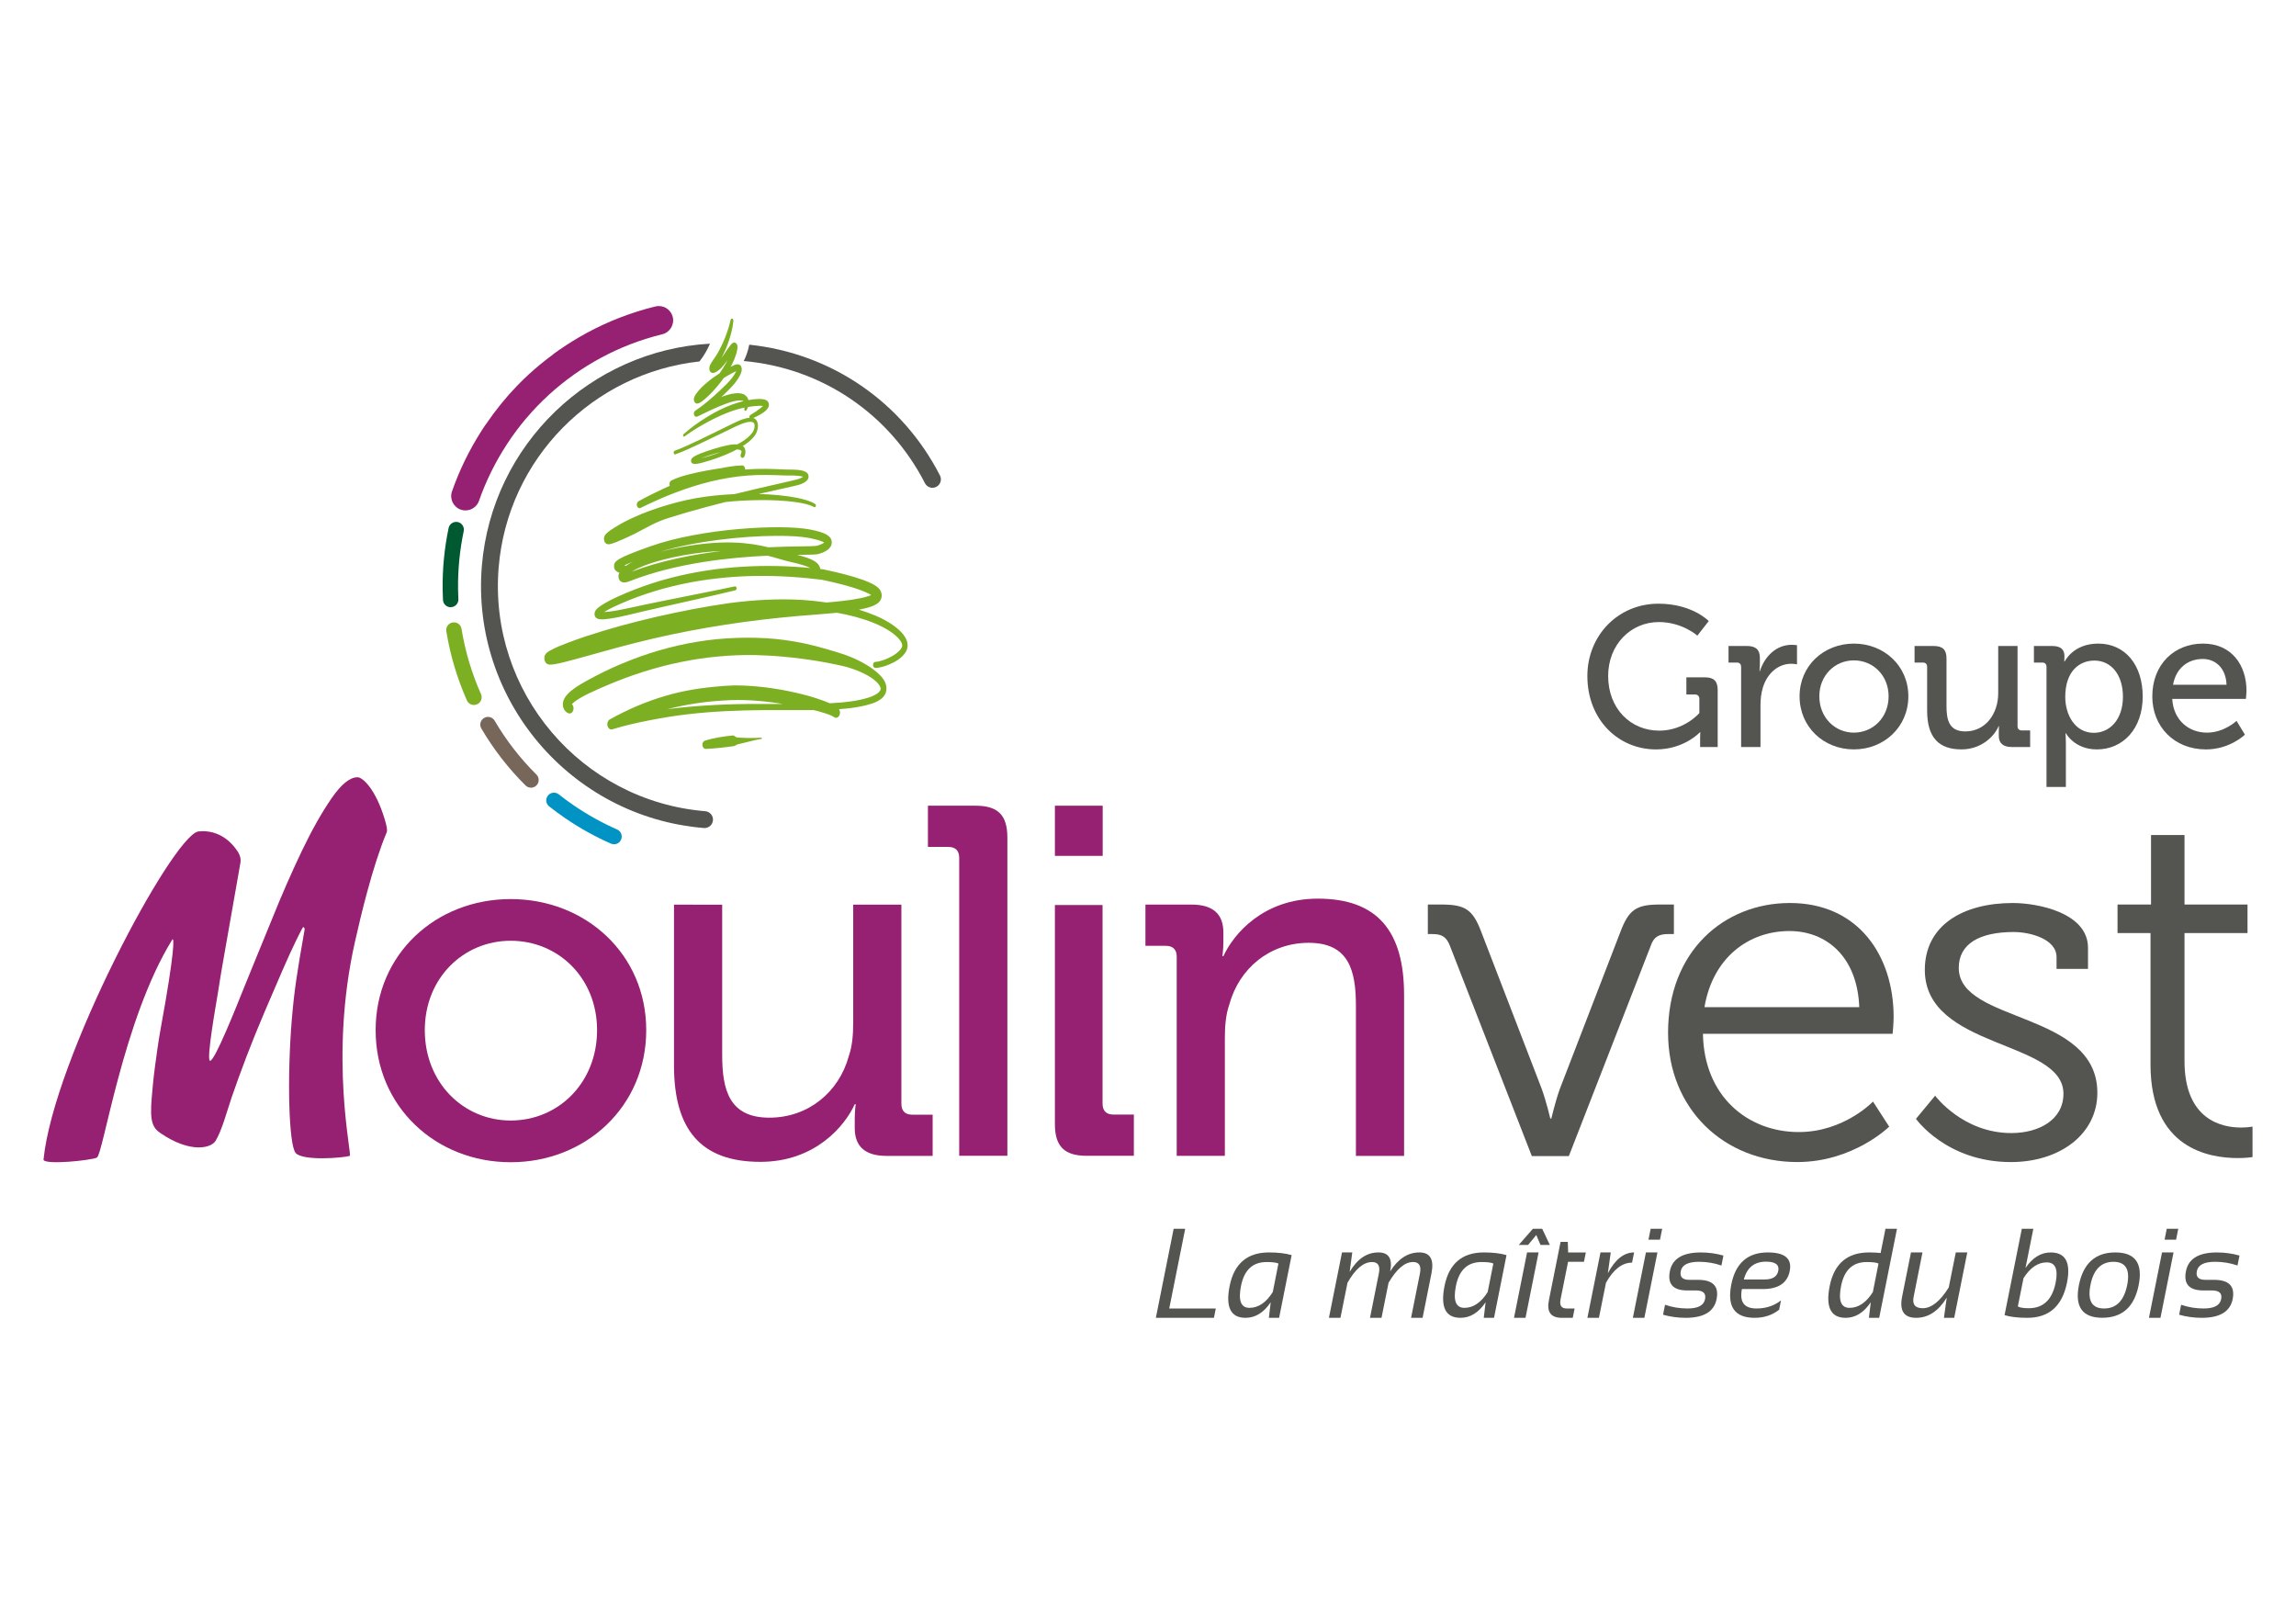 <?xml version="1.0" encoding="utf-8"?>
<!-- Generator: Adobe Illustrator 27.1.1, SVG Export Plug-In . SVG Version: 6.00 Build 0)  -->
<svg version="1.1" id="Calque_1" xmlns="http://www.w3.org/2000/svg" xmlns:xlink="http://www.w3.org/1999/xlink" x="0px" y="0px"
	 viewBox="0 0 1190.55 841.89" style="enable-background:new 0 0 1190.55 841.89;" xml:space="preserve">
<style type="text/css">
	.st0{fill:#545550;}
	.st1{fill:#962071;}
	.st2{fill:#005931;}
	.st3{fill:#7DAF23;}
	.st4{fill:#77675A;}
	.st5{fill:#0093C3;}
</style>
<g>
	<path class="st0" d="M751.78,490.23c-1.82-4.69-4.4-5.97-9.06-5.97h-2.34v-15.31h6.99c12.45,0,16.34,2.6,20.74,14.26l31.36,81.39
		c2.33,6.48,4.42,15.31,4.42,15.31h0.52c0,0,2.07-8.83,4.39-15.31l31.4-81.39c4.39-11.66,8.27-14.26,20.47-14.26h7.3v15.31h-2.89
		c-4.67,0-7.52,1.28-9.07,5.97l-42.51,109.13H794.3L751.78,490.23z"/>
	<path class="st0" d="M928.16,468.16c35.41,0,53.75,27.28,53.75,59.12c0,3.08-0.52,8.68-0.52,8.68h-98.36
		c0.52,32.36,23.19,50.95,49.7,50.95c23.45,0,38.48-15.8,38.48-15.8l8.4,13c0,0-18.6,18.35-47.66,18.35
		c-37.95,0-67.01-27.51-67.01-67.03C864.95,493.38,893.74,468.16,928.16,468.16z M964.09,522.17c-1-26.48-17.33-39.48-36.2-39.48
		c-21.15,0-39.75,13.77-44.07,39.48H964.09z"/>
	<path class="st0" d="M1003.43,568.06c0,0,14.28,19.37,39.52,19.37c14.26,0,27.01-6.87,27.01-20.39c0-28.02-71.88-22.94-71.88-64.21
		c0-23.19,19.89-34.67,45.62-34.67c13.01,0,38.99,5.1,38.99,23.2v10.95h-16.31v-6.1c0-9.43-13.77-13.01-22.16-13.01
		c-17.84,0-28.54,6.13-28.54,18.61c0,28.8,71.86,22.17,71.86,64.74c0,21.4-19.38,35.92-44.86,35.92c-33.38,0-49.2-22.41-49.2-22.41
		L1003.43,568.06z"/>
	<path class="st0" d="M1115.12,483.73h-17.11v-14.78h17.37v-36.03h17.36v36.03h32.67v14.78h-32.67v66.37
		c0,30.58,19.46,34.47,29.3,34.47c3.62,0,5.96-0.5,5.96-0.5v15.81c0,0-3.12,0.52-7.52,0.52c-15.03,0-45.37-4.93-45.37-48.47V483.73z
		"/>
</g>
<g>
	<g>
		<path class="st1" d="M703.09,599.26v-77.75c0-18.29-3.6-32.71-24.46-32.71c-20.08,0-36.04,13.13-41.17,31.93
			c-1.82,5.14-2.33,11.06-2.33,17.49v61.03h-24.96V496.02c0-3.85-2.06-5.66-5.69-5.66h-10.53v-21.38h23.92
			c11.08,0,16.49,4.9,16.49,14.43v4.9c0,4.11-0.52,7.45-0.52,7.45h0.52c5.14-11.32,20.59-29.86,48.92-29.86
			c30.88,0,44.78,16.73,44.78,49.94v83.43H703.09z"/>
	</g>
	<g>
		<path class="st1" d="M374.47,469.02v77.73c0,18.28,3.6,32.7,24.46,32.7c20.09,0,36.05-13.13,41.2-31.91
			c1.79-5.16,2.29-11.08,2.29-17.51v-61h24.98v103.23c0,3.85,2.06,5.65,5.65,5.65h10.56v21.36h-23.94
			c-11.07,0-16.46-4.89-16.46-14.41v-4.89c0-4.11,0.5-7.48,0.5-7.48h-0.5c-5.16,11.33-20.6,29.87-48.93,29.87
			c-30.89,0-44.79-16.74-44.79-49.95v-83.38H374.47z"/>
	</g>
	<path class="st1" d="M264.81,466.12c38.87,0,70.28,28.57,70.28,67.95c0,39.64-31.41,68.48-70.28,68.48
		c-38.87,0-70.03-28.84-70.03-68.48C194.78,494.7,225.94,466.12,264.81,466.12z M264.81,580.93c24.71,0,44.79-19.57,44.79-46.86
		c0-27.02-20.09-46.34-44.79-46.34c-24.46,0-44.54,19.31-44.54,46.34C220.27,561.36,240.35,580.93,264.81,580.93z"/>
	<path class="st1" d="M505.87,417.72h-24.71v21.36h10.55c3.6,0,5.67,1.79,5.67,5.67v154.47h24.97V434.2
		C522.35,422.61,517.48,417.72,505.87,417.72z"/>
	<g>
		<path class="st1" d="M563.48,599.22h24.46v-21.38h-10.56c-3.6,0-5.67-1.8-5.67-5.66V469.21H547v113.53
			C547,594.31,551.89,599.22,563.48,599.22z"/>
	</g>
	<g>
		<path class="st1" d="M102.7,431.09c7.53-0.9,14.88,2.15,20.25,9.92c1.51,2.17,2.08,4.27,1.71,6.33l-9.26,52.69
			c-0.68,3.92-1.49,8.75-2.37,14.51c-0.93,5.74-6.26,35.44-4.09,35.44c2.44,0,13.36-27.37,17.72-38.27
			c4.34-10.89,9.3-22.6,14.4-35.23c5.08-12.65,10.24-24.4,15.46-35.31c5.22-10.88,10.34-19.96,15.38-27.27
			c5.04-7.29,9.54-10.96,13.5-10.94c2.74,0,9.43,6.34,14.02,21.59c1.02,3.37,1.58,5.77,1.1,6.93
			c-7.46,17.89-13.47,43.55-16.47,56.82c-13.59,60.34-1.28,110.52-2.71,110.96c-3.86,1.12-24.47,2.69-28.04-1.52
			c-3.56-4.19-4.51-38.95-1.96-69.52c1.29-15.14,2.78-24.48,6.57-46.05c0.16-0.82-0.1-1.34-0.71-1.54c-0.26,0.2-1.43,2.41-3.49,6.62
			c-2.07,4.22-4.49,9.51-7.26,15.87c-2.77,6.37-5.86,13.52-9.23,21.43c-3.37,7.91-6.5,15.63-9.36,23.11
			c-2.88,7.54-5.42,14.54-7.69,21.13c-2.26,6.58-5.15,17.56-8.45,22.78c-2.32,3.64-12.88,6.47-28.35-3.99
			c-4.33-2.92-5.75-6.17-4.69-18.49c0.28-3.31,0.88-10.37,1.71-16.32c0.83-5.97,1.62-12.25,2.81-18.81
			c7.65-41.79,7.15-48.45,6.09-46.75C63.65,528.64,53.45,599.1,50.18,600.18c-3.42,1.49-26.81,3.84-27.63,1.1
			C27.77,548.99,89,434.12,102.7,431.09z"/>
	</g>
	<rect x="547" y="417.72" class="st1" width="24.78" height="26"/>
</g>
<g>
	<path class="st0" d="M614.56,637.06l-8.27,41.32h24.14l-0.96,4.84h-30.12l9.23-46.16H614.56z"/>
	<path class="st0" d="M663.26,683.22h-5.32l0.97-8.07c-3.62,5.38-7.96,8.07-13.04,8.07c-7.7,0-10.46-5.5-8.26-16.5
		c2.32-11.6,9.13-17.4,20.43-17.4c4.58,0,8.49,0.46,11.72,1.39L663.26,683.22z M662.91,655.07c-1.08-0.52-3.12-0.77-6.13-0.77
		c-7.21,0-11.63,4.12-13.27,12.36c-1.53,7.6-0.06,11.39,4.39,11.39c4.6,0,8.63-2.73,12.08-8.2L662.91,655.07z"/>
	<path class="st0" d="M689.09,683.22l6.78-33.9h5.33l-1.36,10.07c3.96-6.71,8.93-10.07,14.91-10.07c5.38,0,7.41,3.27,6.1,9.81
		c4.15-6.54,9.2-9.81,15.14-9.81c5.64,0,7.72,3.64,6.26,10.91l-4.59,22.98h-5.97l4.59-22.98c0.79-3.96-0.4-5.94-3.58-5.94
		c-4.26,0-8.49,3.58-12.69,10.75l-3.65,18.18h-5.97l4.59-22.98c0.79-3.96-0.38-5.94-3.52-5.94c-4.43,0-8.68,3.58-12.75,10.75
		l-3.65,18.18H689.09z"/>
	<path class="st0" d="M774.7,683.22h-5.33l0.97-8.07c-3.62,5.38-7.96,8.07-13.04,8.07c-7.71,0-10.46-5.5-8.27-16.5
		c2.33-11.6,9.14-17.4,20.43-17.4c4.59,0,8.49,0.46,11.72,1.39L774.7,683.22z M774.35,655.07c-1.08-0.52-3.12-0.77-6.13-0.77
		c-7.21,0-11.63,4.12-13.27,12.36c-1.53,7.6-0.06,11.39,4.39,11.39c4.6,0,8.63-2.73,12.07-8.2L774.35,655.07z"/>
	<path class="st0" d="M797.81,649.32l-6.78,33.9h-5.97l6.78-33.9H797.81z M794.84,637.06h4.84l3.97,8.39h-4.84l-2.2-5.16l-4.26,5.16
		h-4.84L794.84,637.06z"/>
	<path class="st0" d="M809.21,643.84h3.74l0.19,5.49h9.17l-0.97,4.84h-8.24l-3.9,19.47c-0.62,3.16,0.43,4.74,3.16,4.74h4.13
		l-0.97,4.84h-5.68c-5.69,0-7.91-3.04-6.68-9.14L809.21,643.84z"/>
	<path class="st0" d="M823.12,683.22l6.78-33.9h5.33l-1.51,10.78c3.83-7.19,8.37-10.78,13.62-10.78l-1.07,5.29
		c-5.12,0-9.63,3.48-13.52,10.43l-3.65,18.18H823.12z"/>
	<path class="st0" d="M859.44,649.32l-6.78,33.9h-5.97l6.78-33.9H859.44z M861.89,637.06l-1.13,5.65h-5.97l1.13-5.65H861.89z"/>
	<path class="st0" d="M862.34,681.61l1.03-5.16c3.72,1.29,7.62,1.93,11.69,1.93c5.4,0,8.43-1.61,9.07-4.84
		c0.6-3.01-0.98-4.52-4.75-4.52h-4.52c-7.32,0-10.31-3.34-8.97-10.01c1.29-6.46,6.64-9.68,16.04-9.68c4.05,0,7.95,0.54,11.72,1.61
		l-1.03,5.16c-3.72-1.29-7.61-1.93-11.65-1.93c-5.64,0-8.78,1.61-9.43,4.84c-0.6,3.01,0.87,4.52,4.42,4.52h4.52
		c7.75,0,10.96,3.34,9.62,10.01c-1.29,6.46-6.63,9.68-16.01,9.68C870.03,683.22,866.11,682.68,862.34,681.61z"/>
	<path class="st0" d="M928.03,658.98c-1.25,6.22-5.91,9.33-13.98,9.33h-10.81c-1.33,6.71,1.18,10.07,7.55,10.07
		c4.93,0,9.17-1.4,12.72-4.2l-0.97,4.84c-3.55,2.8-7.79,4.2-12.72,4.2c-10.35,0-14.38-5.78-12.08-17.34
		c2.22-11.04,8.52-16.56,18.92-16.56C925.54,649.32,929.32,652.54,928.03,658.98z M904.24,663.33h10.82c4.09,0,6.43-1.48,7.04-4.45
		c0.62-3.18-1.51-4.78-6.39-4.78C909.68,654.1,905.86,657.18,904.24,663.33z"/>
	<path class="st0" d="M974.42,683.22h-5.33l0.97-8.07c-3.62,5.38-7.96,8.07-13.04,8.07c-7.7,0-10.46-5.5-8.26-16.5
		c2.32-11.6,9.13-17.4,20.43-17.4c2.13,0,4.12,0.1,5.97,0.29l2.52-12.56h5.97L974.42,683.22z M974.07,655.07
		c-1.08-0.52-3.12-0.77-6.13-0.77c-7.21,0-11.63,4.12-13.27,12.36c-1.53,7.6-0.06,11.39,4.39,11.39c4.6,0,8.63-2.73,12.08-8.2
		L974.07,655.07z"/>
	<path class="st0" d="M1020.1,649.32l-6.78,33.9h-5.33l1.46-10.46c-4.28,6.97-9.58,10.46-15.88,10.46c-6.31,0-8.73-3.67-7.26-11.01
		l4.59-22.89h5.97l-4.58,22.98c-0.8,3.96,0.77,5.94,4.71,5.94c4.5,0,9-3.58,13.49-10.75l3.65-18.18H1020.1z"/>
	<path class="st0" d="M1048.38,637.06h5.97l-4.07,20.34c3.64-5.38,8-8.07,13.07-8.07c7.71,0,10.52,5.21,8.46,15.62
		c-2.45,12.18-9.31,18.27-20.57,18.27c-4.86,0-8.8-0.46-11.81-1.39L1048.38,637.06z M1046.31,677.31c0.97,0.62,2.85,0.93,5.65,0.93
		c7.53,0,12.18-4.4,13.95-13.2c1.4-7.04-0.13-10.56-4.59-10.56c-4.6,0-8.63,2.73-12.07,8.2L1046.31,677.31z"/>
	<path class="st0" d="M1077.98,666.27c2.26-11.3,8.55-16.95,18.88-16.95c10.33,0,14.36,5.65,12.11,16.95
		c-2.26,11.28-8.55,16.92-18.88,16.92C1079.8,683.19,1075.76,677.55,1077.98,666.27z M1091.05,678.38c6.35,0,10.34-4.08,11.98-12.23
		c1.59-7.98-0.79-11.97-7.14-11.97s-10.32,3.99-11.91,11.97C1082.35,674.3,1084.7,678.38,1091.05,678.38z"/>
	<path class="st0" d="M1127.05,649.32l-6.78,33.9h-5.97l6.78-33.9H1127.05z M1129.5,637.06l-1.13,5.65h-5.97l1.13-5.65H1129.5z"/>
	<path class="st0" d="M1129.95,681.61l1.03-5.16c3.72,1.29,7.62,1.93,11.69,1.93c5.4,0,8.43-1.61,9.07-4.84
		c0.6-3.01-0.98-4.52-4.75-4.52h-4.52c-7.32,0-10.31-3.34-8.98-10.01c1.29-6.46,6.64-9.68,16.04-9.68c4.05,0,7.95,0.54,11.72,1.61
		l-1.04,5.16c-3.72-1.29-7.61-1.93-11.65-1.93c-5.64,0-8.78,1.61-9.42,4.84c-0.6,3.01,0.87,4.52,4.42,4.52h4.52
		c7.74,0,10.95,3.34,9.62,10.01c-1.29,6.46-6.63,9.68-16.01,9.68C1137.63,683.22,1133.72,682.68,1129.95,681.61z"/>
</g>
<path class="st1" d="M348.84,164.32c-0.83-3.33-3.79-5.65-7.21-5.65c-0.6,0-1.19,0.07-1.77,0.21c-12.45,3.04-24.46,7.67-35.7,13.77
	l-0.36,0.21c-4.59,2.5-9.14,5.31-13.53,8.35l-0.39,0.24c-0.16,0.11-0.32,0.24-0.49,0.36l-0.83,0.6c-0.37,0.26-0.74,0.52-1.11,0.77
	c-0.26,0.2-0.5,0.41-0.72,0.62c-4.5,3.32-8.43,6.54-11.92,9.73l-0.35,0.29c-2.04,1.87-4.14,3.92-6.41,6.26
	c-5.77,5.97-11.17,12.65-16.07,19.86c-0.18,0.19-0.34,0.41-0.49,0.64c-0.24,0.35-0.46,0.7-0.69,1.06l-0.57,0.86
	c-0.14,0.2-0.27,0.38-0.41,0.59c-0.07,0.12-0.15,0.23-0.21,0.38c-6.32,9.87-11.44,20.4-15.24,31.3c-1.36,3.86,0.7,8.1,4.56,9.45
	c0.79,0.28,1.61,0.4,2.44,0.4c3.15,0,5.97-1.99,7.01-4.98c3.56-10.2,8.43-20.07,14.46-29.31c3.05-4.68,6.39-9.16,9.88-13.3
	l0.21-0.22c7.21-8.52,15.54-16.14,24.73-22.65c8.93-6.32,18.61-11.53,28.59-15.43l0.44-0.18c5.47-2.11,11.07-3.87,16.7-5.25
	C347.36,172.34,349.8,168.31,348.84,164.32z"/>
<path class="st2" d="M233.74,314.82c-2.13,0.03-3.94-1.65-4.04-3.81c-0.09-1.71-0.14-3.43-0.17-5.15
	c-0.16-10.78,0.88-21.58,3.09-32.12c0.46-2.15,2.58-3.53,4.74-3.09c2.16,0.46,3.54,2.58,3.09,4.73c-2.09,9.95-3.08,20.16-2.93,30.36
	c0.03,1.63,0.09,3.24,0.16,4.86c0.11,2.2-1.58,4.08-3.79,4.19C233.84,314.82,233.8,314.82,233.74,314.82z"/>
<path class="st3" d="M245.83,365.49c-1.56,0.02-3.05-0.87-3.73-2.38c-5.06-11.41-8.65-23.46-10.67-35.8
	c-0.35-2.19,1.12-4.24,3.3-4.6c2.19-0.35,4.23,1.12,4.58,3.3c1.91,11.68,5.31,23.06,10.1,33.85c0.91,2.02-0.01,4.39-2.02,5.27
	C246.88,365.37,246.35,365.47,245.83,365.49z"/>
<path class="st4" d="M275.38,408.38c-1.03,0.01-2.07-0.38-2.87-1.16c-8.88-8.81-16.59-18.74-22.92-29.53
	c-1.11-1.91-0.48-4.34,1.43-5.47c1.9-1.12,4.36-0.48,5.47,1.43c5.98,10.18,13.26,19.58,21.65,27.9c1.57,1.55,1.58,4.08,0.03,5.66
	C277.4,407.97,276.39,408.35,275.38,408.38z"/>
<path class="st5" d="M318.45,437.7c-0.56,0-1.13-0.1-1.67-0.33c-8.21-3.61-16.16-8.03-23.65-13.14c-2.84-1.95-5.66-4.01-8.35-6.14
	c-1.75-1.37-2.03-3.88-0.66-5.63c1.37-1.72,3.88-2.01,5.61-0.64c2.55,2.02,5.2,3.98,7.9,5.81c7.08,4.82,14.6,9.01,22.37,12.42
	c2.02,0.88,2.93,3.24,2.04,5.27C321.39,436.8,319.96,437.68,318.45,437.7z"/>
<g>
	<path class="st0" d="M365.69,420.57c-64.37-5.31-112.43-61.99-107.12-126.37c4.69-56.83,49.4-100.9,104.13-106.81
		c2.51-3.15,4.27-6.47,5.45-9.22c-61.67,3.49-113.08,52.04-118.3,115.31c-5.69,69.18,45.95,130.09,115.13,135.8
		c0.11,0.01,0.24,0.01,0.36,0.01c2.27,0,4.16-1.74,4.35-4.02C369.89,422.88,368.1,420.77,365.69,420.57z"/>
	<path class="st0" d="M487.41,246.53c-19.58-38.22-56.41-63.37-98.9-67.83c-0.69,3.7-1.93,6.65-2.86,8.47
		c40.36,3.58,75.44,27.2,93.97,63.34c1.1,2.15,3.74,3.01,5.89,1.89C487.65,251.3,488.51,248.67,487.41,246.53z"/>
</g>
<g>
	<path class="st3" d="M350.19,235.56c4.64-1.66,9.03-3.81,13.48-5.88l13.25-6.36c2.25-1.03,4.39-2.24,6.61-3.12
		c1.09-0.49,2.21-0.88,3.32-1.17c1.07-0.28,2.24-0.46,3.17-0.23c0.97,0.29,1.29,0.86,1.26,2.1c0,0.6-0.14,1.39-0.32,1.8
		c-0.18,0.55-0.5,1.09-0.83,1.6c-1.45,2.02-3.53,3.52-5.56,4.84c-0.74,0.43-1.49,0.83-2.25,1.25c-0.46-0.03-0.95-0.03-1.43-0.03
		c-2.48,0.13-4.81,0.7-7.17,1.32c-2.33,0.66-4.61,1.34-6.92,2.12c-2.29,0.81-4.56,1.56-6.9,2.89c-0.29,0.19-0.58,0.38-0.9,0.71
		c-0.16,0.21-0.38,0.26-0.63,1.06c-0.06,0.22-0.06,0.56,0.01,0.86c0.08,0.32,0.22,0.53,0.32,0.66c0.25,0.24,0.39,0.32,0.53,0.37
		c0.97,0.3,1.48,0.17,2.17,0.11c1.27-0.18,2.39-0.5,3.57-0.82c2.34-0.63,4.64-1.37,6.92-2.19c3.49-1.27,6.92-2.69,10.28-4.48
		c0.69,0.05,1.34,0.16,1.82,0.45c0.39,0.23,0.53,0.42,0.53,0.64c0.06,0.21-0.1,0.83-0.28,1.18l-0.06,0.08c0,0.02,0,0.02,0,0.04
		c-0.32,0.64-0.19,1.45,0.31,1.84c0.48,0.38,1.1,0.2,1.41-0.41c0.45-0.93,0.74-1.81,0.62-3.13c-0.06-0.62-0.3-1.29-0.64-1.73
		c-0.24-0.31-0.47-0.5-0.73-0.68c0.06-0.03,0.11-0.07,0.18-0.1c2.12-1.4,4.28-2.92,6.07-5.37c0.43-0.63,0.84-1.33,1.12-2.15
		c0.35-0.96,0.43-1.7,0.5-2.65c0.01-0.9-0.1-1.98-0.66-2.89c-0.48-0.81-1.18-1.22-1.79-1.4c1.91-0.78,3.77-1.74,5.61-3.08
		c0.54-0.4,1.07-0.83,1.62-1.5c0.27-0.36,0.61-0.66,0.85-1.65c0.11-0.48,0.07-1.3-0.2-1.82c-0.28-0.54-0.58-0.79-0.8-0.95
		c-0.92-0.59-1.53-0.61-2.19-0.74c-0.65-0.07-1.27-0.12-1.87-0.12c-1.85,0.04-3.7,0.28-5.51,0.58l-0.09-0.29l-0.02-0.07l-0.04-0.05
		v-0.01v0l-0.01-0.1l-0.09-0.24c-0.52-1.15-1.42-1.83-2.17-2.22c-0.78-0.36-1.55-0.5-2.28-0.55c-2.94-0.18-5.53,0.62-8.14,1.48
		c-0.4,0.16-0.82,0.33-1.25,0.51c0.34-0.31,0.61-0.56,0.92-0.83c2.11-2.02,4.17-4.01,6.15-6.41c0.99-1.24,1.89-2.53,2.69-4.12
		c0.2-0.41,0.4-0.85,0.54-1.32c0.16-0.53,0.39-1.02,0.32-2.03c-0.01-0.48-0.23-1.25-0.64-1.67c-0.42-0.43-0.85-0.54-1.11-0.6
		c-0.62-0.07-1.02,0.06-1.43,0.13c-0.8,0.25-1.43,0.6-2.02,0.88l-0.53,0.3c0.69-1.27,1.34-2.57,1.89-3.95
		c0.64-1.6,1.21-3.15,1.55-5.17c0.05-0.19,0.1-0.7,0.1-0.89l0-0.17c0-0.28,0-0.34-0.02-0.52c-0.02-0.08-0.02-0.1-0.05-0.24
		c-0.02-0.13-0.06-0.28-0.09-0.42c-0.05-0.13-0.09-0.23-0.18-0.39c-0.11-0.2-0.28-0.37-0.42-0.52c-0.32-0.28-0.64-0.33-0.97-0.33
		c-0.2,0-0.36,0.05-0.52,0.12c-0.23,0.1-0.42,0.23-0.53,0.33c-0.24,0.2-0.4,0.37-0.56,0.53c-0.57,0.68-1.01,1.31-1.47,1.94
		l-2.57,3.75c-0.39,0.55-0.8,1.09-1.2,1.65c0.15-0.27,0.3-0.48,0.46-0.74c1.53-2.82,2.81-5.86,3.83-9.03
		c1.01-3.16,1.86-6.37,2.16-9.93c0.04-0.43-0.2-0.88-0.54-1.02c-0.39-0.14-0.81,0.15-0.9,0.67l-0.03,0.07
		c-1.36,6.12-3.83,12.09-6.72,17.18c-0.77,1.29-1.54,2.47-2.43,3.68c-0.46,0.67-0.91,1.35-1.36,2.23c-0.1,0.23-0.2,0.48-0.32,0.8
		c-0.07,0.33-0.23,0.68-0.19,1.53c0.01,0.37,0.24,1.08,0.6,1.46c0.37,0.37,0.72,0.48,0.94,0.51c0.47,0.07,0.75,0,1-0.09
		c0.92-0.27,1.5-0.73,2.13-1.18c0.33-0.21,0.62-0.48,0.92-0.73l0.45-0.41l0.42-0.43c1.14-1.22,2.02-2.44,2.92-3.71l0.07-0.1
		c-0.32,0.64-0.63,1.26-0.95,1.85c-0.99,1.78-2.08,3.43-3.2,5.04c-2.05,1.3-4.04,2.69-5.97,4.3c-2.26,1.88-4.39,3.75-6.35,6.55
		c-0.24,0.39-0.49,0.76-0.73,1.38c-0.06,0.16-0.14,0.34-0.19,0.62c-0.03,0.12-0.08,0.25-0.08,0.46c0,0.19,0,0.5,0.06,0.8
		c0.11,0.68,0.71,1.34,1.11,1.43c0.18,0.08,0.29,0.08,0.48,0.11h0.31c0.62-0.12,0.97-0.33,1.34-0.52c0.37-0.2,0.67-0.43,0.98-0.66
		c1.21-0.89,2.3-1.87,3.36-2.88c2.82-2.74,5.45-5.8,7.87-9.19c1.1-0.68,2.23-1.36,3.36-1.96l1.76-0.94
		c0.49-0.25,0.93-0.45,1.34-0.61c-0.04,0.1-0.07,0.18-0.13,0.29c-0.62,1.23-1.43,2.41-2.27,3.49c-1.78,2.18-3.88,4.17-5.93,6.11
		c-4.13,3.86-8.4,7.62-12.85,10.54v0c-0.62,0.34-0.95,1.29-0.71,2.11c0.27,0.86,1,1.31,1.67,0.99l0.16-0.08l7.23-3.45
		c2.4-1.09,4.83-2.16,7.27-3.05c2.4-0.9,4.9-1.67,7.19-1.81c0.86-0.06,1.69,0.07,2.18,0.36c-2,0.5-3.95,1.06-5.89,1.77
		c-4.54,1.66-8.91,3.89-13.13,6.5c-4.21,2.57-8.28,5.48-12.14,8.92c-0.21,0.2-0.29,0.57-0.14,0.85c0.12,0.32,0.42,0.44,0.66,0.25
		h0.02c4-2.9,8.19-5.41,12.41-7.69c4.23-2.25,8.57-4.21,12.96-5.71c1.91-0.65,3.84-1.16,5.8-1.54c-0.04,0.19-0.07,0.35-0.13,0.51
		l-0.04,0.11c-0.07,0.32,0,0.65,0.19,0.89c0.29,0.28,0.68,0.26,0.91-0.09c0.35-0.53,0.62-1.11,0.83-1.75
		c1.93-0.29,3.89-0.52,5.82-0.59c0.56,0,1.11,0,1.62,0.04c0.11,0.01,0.21,0.03,0.32,0.04c-0.2,0.2-0.42,0.4-0.64,0.59
		c-1.82,1.54-3.88,2.9-5.91,4.14l-0.03,0.01c-0.35,0.22-0.54,0.73-0.43,1.23c0.01,0.07,0.04,0.1,0.07,0.13
		c-0.74,0.06-1.43,0.19-2.1,0.37c-1.22,0.31-2.39,0.74-3.52,1.22c-2.27,0.97-4.49,2.18-6.66,3.21l-13.21,6.44
		c-4.44,2.06-8.85,4.26-13.31,5.88l-0.04,0.02c-0.4,0.13-0.64,0.68-0.5,1.19C349.39,235.39,349.82,235.69,350.19,235.56z
		 M371.41,235.19c-2.24,0.79-4.53,1.51-6.81,2.14c-0.27,0.06-0.56,0.13-0.85,0.19c1.18-0.46,2.38-0.88,3.55-1.28
		c2.13-0.7,4.26-1.32,6.38-1.91C372.93,234.63,372.17,234.92,371.41,235.19z M370.56,191.24
		C370.56,191.27,370.56,191.27,370.56,191.24L370.56,191.24z"/>
	<path class="st3" d="M314.09,281.64c0.25,0.23,0.48,0.36,0.59,0.38c0.16,0.07,0.26,0.09,0.36,0.1c0.11,0.03,0.19,0.04,0.26,0.06
		c0.3,0.02,0.46,0,0.63-0.02c0.6-0.07,1.02-0.21,1.46-0.35c0.86-0.26,1.64-0.55,2.43-0.87c3.13-1.27,6.13-2.69,9.13-4.13l8.71-4.58
		c2.96-1.54,5.98-2.72,9.05-3.7c3.08-0.99,6.17-1.92,9.27-2.83c6.73-1.92,13.47-3.73,20.23-5.44c2.78-0.29,5.6-0.51,8.36-0.68
		c6.35-0.31,12.69-0.44,19-0.1c3.15,0.16,6.33,0.43,9.45,0.89c3.12,0.53,6.33,1.01,9.09,2.53l0.04,0c0.33,0.18,0.69,0,0.86-0.42
		c0.16-0.44,0.03-0.95-0.3-1.17c-1.53-0.98-3.12-1.55-4.67-2.03c-1.6-0.48-3.18-0.86-4.78-1.19c-3.18-0.62-6.37-1.05-9.57-1.35
		c-3.41-0.31-6.86-0.54-10.27-0.65l18.81-4.21c1.55-0.36,3.25-0.79,4.85-1.73c0.42-0.25,0.82-0.51,1.28-1.01
		c0.21-0.19,0.46-0.49,0.71-1c0.25-0.5,0.3-1.61-0.04-2.23c-0.66-1.11-1.18-1.18-1.65-1.45c-0.42-0.21-0.89-0.33-1.32-0.47
		c-3.38-0.74-6.58-0.43-9.71-0.6c-6.33-0.31-12.79-0.52-19.2,0c-0.25,0-0.53,0.02-0.77,0.05c0-0.05,0.02-0.14,0.02-0.21
		c-0.02-1.09-0.75-1.95-1.6-1.95c-0.03,0-0.05,0.02-0.07,0l0,0c0,0,0,0,0,0.02c-3.54,0.14-7.04,0.65-10.51,1.38
		c-2.61,0.38-5.22,0.82-7.82,1.29c-3.08,0.57-6.11,1.17-9.15,1.97c-3.05,0.8-6.08,1.65-9.12,3.18l0,0c-0.82,0.42-1.2,1.56-0.89,2.59
		c0.02,0.06,0.07,0.11,0.09,0.17c-1.1,0.48-2.2,0.95-3.29,1.46c-4.34,2.03-8.63,4.15-12.91,6.52c0,0,0,0,0,0.02l0,0
		c-0.01,0-0.04,0.01-0.06,0.03c-0.7,0.39-1.06,1.43-0.77,2.37c0.32,0.95,1.14,1.44,1.86,1.06c11.82-5.85,23.97-10.68,36.37-13.7
		c6.2-1.49,12.49-2.57,18.79-3.06c6.27-0.52,12.61-0.36,18.98-0.09c3.22,0.13,6.42-0.17,9.35,0.48c0.28,0.09,0.53,0.15,0.75,0.25
		c-0.08,0.07-0.2,0.13-0.28,0.19c-1.29,0.76-2.77,1.18-4.33,1.53l-18.79,4.32c-4.09,0.96-8.19,1.95-12.27,2.94
		c-5.15,0.22-10.29,0.66-15.41,1.38c-3.21,0.46-6.37,1-9.58,1.73c-3.15,0.71-6.29,1.51-9.44,2.45c-6.23,1.83-12.48,4-18.54,6.86
		c-3.04,1.4-6.07,2.99-8.99,4.84c-1.47,1-2.86,1.66-4.57,3.39c-0.12,0.15-0.26,0.3-0.44,0.57c-0.08,0.15-0.21,0.32-0.34,0.64
		c-0.11,0.3-0.43,1.1-0.08,2.35C313.48,281.06,313.83,281.42,314.09,281.64z"/>
	<path class="st3" d="M458,352.05c-0.66-0.94-1.38-1.71-2.13-2.44c-2.88-2.77-5.99-4.67-9.17-6.4c-3.17-1.68-6.46-3.05-9.76-4.15
		c-3.28-1.06-6.52-2.02-9.81-2.95c-3.29-0.93-6.61-1.78-9.92-2.51c-3.34-0.68-6.68-1.29-10.03-1.75c-3.37-0.44-6.74-0.78-10.12-0.98
		c-3.36-0.19-6.75-0.26-10.11-0.26c-6.77,0.08-13.51,0.44-20.22,1.34c-13.43,1.77-26.71,5.22-39.6,10.24
		c-6.44,2.51-12.81,5.36-19.01,8.66c-3.11,1.65-6.18,3.28-9.33,5.34c-1.55,1.08-3.08,2.17-4.62,3.84c-0.38,0.42-0.76,0.88-1.14,1.49
		c-0.38,0.59-0.8,1.3-1.06,2.5c-0.13,0.59-0.17,1.33-0.05,2.05c0.1,0.74,0.39,1.44,0.69,1.93c0.3,0.49,0.65,0.84,0.98,1.09
		c0.36,0.3,0.56,0.46,1.08,0.67c1.09,0.49,2.28-0.28,2.63-1.69c0.3-1.12-0.03-2.31-0.71-3.01c0.13-0.15,0.28-0.34,0.46-0.48
		c1.08-0.99,2.47-1.93,3.88-2.76c2.87-1.67,5.99-3.07,9.1-4.48c6.2-2.77,12.48-5.3,18.8-7.47c12.66-4.36,25.56-7.4,38.59-8.99
		c6.52-0.74,13.03-1.25,19.57-1.28c3.26-0.03,6.52,0.04,9.79,0.22c3.29,0.11,6.54,0.37,9.8,0.68c3.28,0.3,6.53,0.64,9.78,1.1
		c3.29,0.43,6.53,0.91,9.8,1.5c3.24,0.59,6.54,1.24,9.76,1.94c3.18,0.68,6.34,1.66,9.41,2.95c3.02,1.28,6.08,2.82,8.61,5.04
		c1.24,1.05,2.41,2.48,2.67,3.59c0.1,0.53,0.08,0.85-0.2,1.38c-0.31,0.54-0.85,1.06-1.47,1.52c-2.59,1.77-5.92,2.62-9.1,3.33
		c-3.21,0.66-6.49,1.09-9.76,1.38c-1.94,0.16-3.88,0.27-5.83,0.37c-1.06-0.46-2.11-0.87-3.14-1.26c-2.45-0.89-4.9-1.7-7.36-2.42
		c-4.92-1.34-9.87-2.47-14.84-3.36c-4.97-0.87-9.98-1.52-15-1.88c-2.55-0.2-5.07-0.31-7.58-0.32c-1.31-0.03-2.56,0.03-3.85,0.09
		l-3.75,0.23c-10.04,0.75-20.07,2.2-29.88,5.16c-9.83,2.86-19.43,7-28.59,12.11l0,0l-0.07,0.03c-0.9,0.49-1.47,1.8-1.21,3.13
		c0.27,1.44,1.37,2.34,2.52,2.01c6.34-1.95,12.89-3.44,19.43-4.71c6.52-1.25,13.09-2.37,19.69-3.1c13.18-1.56,26.4-2.05,39.7-2.16
		h19.94c1.85,0,3.72-0.02,5.6-0.02c1.38,0.33,2.74,0.67,4.08,1.08c1.18,0.34,2.34,0.71,3.47,1.13c1.12,0.4,2.28,0.86,3.04,1.43
		l0.03,0.02c0.97,0.68,2.19,0.3,2.78-0.92c0.5-1.05,0.39-2.34-0.2-3.21c0.4-0.02,0.79-0.06,1.16-0.09c3.35-0.24,6.72-0.64,10.05-1.3
		c1.68-0.33,3.35-0.74,5-1.25c1.65-0.48,3.39-1.12,5.04-2.25c0.83-0.56,1.7-1.26,2.41-2.44c0.37-0.59,0.69-1.32,0.83-2.15
		c0.16-0.85,0.14-1.75,0-2.51C459.27,354.12,458.64,353,458,352.05z M295.99,364.59c-0.03-0.03,0-0.04,0.02,0.02
		c0.02,0,0.03,0.03,0.03,0.04C296.04,364.63,295.99,364.61,295.99,364.59z M296.01,364.64c0.03,0.01,0.03,0.01,0.03,0
		c0,0.01,0.01,0.03,0.03,0.03C296.04,364.67,296.03,364.64,296.01,364.64z M346.05,367.65c9.56-2.39,19.26-3.94,29.03-4.46
		c9.7-0.7,19.43,0.01,29.19,1.51c0.56,0.07,1.08,0.19,1.64,0.28c-3.19-0.02-6.36-0.02-9.57,0
		C379.56,364.81,362.76,365.55,346.05,367.65z"/>
	<path class="st3" d="M470.61,334.57v-0.21c0-0.15-0.06-0.76-0.11-1.12c-0.3-1.39-0.87-2.47-1.47-3.36
		c-0.58-0.92-1.23-1.67-1.9-2.37c-1.35-1.37-2.76-2.47-4.2-3.49c-2.91-2.02-5.92-3.53-8.98-4.86c-2.82-1.17-5.7-2.21-8.57-3.08
		c2.1-0.39,4.19-0.87,6.36-1.6c0.83-0.3,1.64-0.64,2.54-1.17c0.46-0.25,0.95-0.57,1.47-1.11c0.32-0.29,0.56-0.64,0.88-1.17
		c0.29-0.52,0.56-1.38,0.56-2.31c0-0.92-0.26-1.7-0.5-2.21c-0.23-0.51-0.52-0.85-0.74-1.15c-0.49-0.57-0.95-0.95-1.36-1.28
		c-0.84-0.62-1.65-1.08-2.44-1.48c-3.17-1.58-6.28-2.54-9.4-3.52c-3.12-0.93-6.26-1.72-9.37-2.47l-4.72-1.04l-1.16-0.26l-0.75-0.13
		l-0.55-0.06l-0.86-0.11c-0.09-0.46-0.19-0.93-0.4-1.36c-0.96-2.06-3.36-3.94-11.52-5.96c0.61,0,1.22-0.03,1.77-0.04
		c5.59-0.05,8.09-0.12,9.22-0.43c3.19-0.9,6.96-2.65,6.87-6.1c-0.08-3.21-3.21-5.05-11.13-6.58c-15.24-2.94-56.74-0.6-82.8,8.66
		c-17.52,6.2-19.06,7.72-18.95,10.51c0.07,1.75,1.09,2.61,2.77,3.2c-0.14,0.28-0.23,0.57-0.34,0.86c-0.28,1.13-0.11,2.3,0.52,3.14
		c0.56,0.71,1.34,1.07,2.39,1.07c0.69,0,1.51-0.18,2.4-0.53c24.46-9.64,52.3-12.44,71.92-13.35c2.17,0.55,4.12,1.11,5.97,1.66
		c2.13,0.6,4.13,1.18,6.06,1.61c5.59,1.25,8.57,2.33,10.15,3.11c-11.48-1.1-23-1.36-34.53-0.7c-12.67,0.72-25.35,2.57-37.82,5.8
		c-6.23,1.6-12.39,3.6-18.49,5.95c-3.03,1.16-6.06,2.42-9.08,3.8c-3.01,1.41-5.97,2.82-8.9,4.81c-0.76,0.54-1.5,1-2.3,1.99
		c-0.22,0.29-0.49,0.56-0.73,1.38c-0.11,0.39-0.18,1.12,0.02,1.74c0.23,0.65,0.56,0.95,0.79,1.14c0.88,0.6,1.29,0.54,1.79,0.66
		c1.82,0.16,3.38-0.06,5-0.29c3.21-0.45,6.34-1.12,9.45-1.85c6.22-1.52,12.4-2.95,18.6-4.35c12.44-2.82,24.85-5.5,37.28-8.53
		c0.41-0.09,0.72-0.62,0.63-1.19c-0.07-0.53-0.48-0.93-0.91-0.83h-0.02c-12.41,2.65-24.91,4.98-37.36,7.55
		c-6.23,1.26-12.49,2.57-18.69,3.93c-3.09,0.64-6.19,1.25-9.27,1.63c-0.81,0.08-1.64,0.16-2.44,0.19c2.55-1.58,5.34-2.91,8.11-4.12
		c2.96-1.32,5.94-2.51,8.95-3.63c6.01-2.2,12.11-4.09,18.26-5.58c12.28-3.02,24.79-4.64,37.31-5.21c12.52-0.53,25.07,0.04,37.55,1.5
		l2.34,0.27l0.59,0.07l0.45,0.12l1.17,0.23l4.62,1.05c3.09,0.73,6.15,1.54,9.19,2.46c3.01,0.94,6.05,1.97,8.75,3.33
		c0.43,0.21,0.82,0.45,1.2,0.71c-0.37,0.16-0.77,0.31-1.17,0.45c-2.81,0.96-5.95,1.49-9,1.98c-3.09,0.46-6.21,0.8-9.34,1.1
		c-1.22,0.12-2.44,0.21-3.65,0.32c-4.14-0.6-8.23-1.03-12.34-1.32c-12.72-0.75-25.45-0.03-38.09,1.64
		c-12.64,1.77-25.1,4.24-37.58,7.05c-12.47,2.88-24.89,6.21-37.15,10.3c-3.07,1.04-6.15,2.11-9.19,3.28
		c-3.09,1.2-6.07,2.32-9.24,4.09c-0.42,0.25-0.78,0.46-1.35,0.92c-0.13,0.11-0.3,0.27-0.53,0.53c-0.12,0.16-0.27,0.29-0.48,0.71
		c-0.15,0.3-0.59,1.27-0.29,2.66c0.43,1.46,1.01,1.68,1.29,1.93c0.26,0.17,0.48,0.24,0.63,0.27c0.31,0.09,0.47,0.12,0.65,0.12
		c1.22,0.07,1.94-0.09,2.81-0.22c1.67-0.26,3.22-0.64,4.81-1.05c3.13-0.78,6.22-1.62,9.29-2.47c12.35-3.43,24.63-6.94,37-9.77
		c12.36-2.89,24.8-5.22,37.28-7.16c12.49-1.93,25.01-3.39,37.58-4.5c6.26-0.55,12.55-0.93,18.91-1.56c0.44-0.04,0.9-0.1,1.33-0.14
		c6.47,1.13,12.87,2.79,19.08,5.26c2.95,1.22,5.86,2.61,8.56,4.41c1.35,0.9,2.63,1.91,3.78,3.04c1.14,1.15,2.2,2.55,2.42,3.74
		c0.1,0.55,0.1,0.91-0.19,1.53c-0.29,0.59-0.74,1.22-1.27,1.76c-1.12,1.11-2.43,2.03-3.8,2.8c-2.74,1.51-5.8,2.75-8.64,2.95
		l-0.04,0.01c-0.62,0.03-1.16,0.72-1.13,1.56c0,0.86,0.54,1.54,1.22,1.54c1.77-0.03,3.37-0.45,4.98-0.97
		c1.57-0.51,3.12-1.16,4.65-1.98c1.5-0.84,2.98-1.77,4.4-3.15c0.71-0.71,1.39-1.52,1.97-2.64c0.3-0.56,0.53-1.25,0.62-2.02
		c0.03-0.19,0.04-0.39,0.07-0.59C470.61,334.97,470.61,334.6,470.61,334.57z M324.56,293.35c-0.25-0.06-0.51-0.14-0.81-0.21
		c1.01-0.49,2.43-1.15,4.4-1.91C326.76,291.92,325.57,292.62,324.56,293.35z M327.59,296.35c3.98-2.43,11.87-5.7,26.03-8.32
		c7.84-1.44,14.48-2.14,20.26-2.32C359.11,287.49,342.77,290.65,327.59,296.35z M398.31,283.73c-9.63-2.37-22.95-4.16-45.16-0.07
		c-3.83,0.71-7.42,1.51-10.7,2.38c18.03-5.51,42.32-8.13,59.86-8.23c7.21-0.06,13.3,0.33,17.33,1.11c4.77,0.91,6.87,1.82,7.74,2.38
		c-0.74,0.52-2.05,1.18-3.71,1.62c-0.81,0.24-4.38,0.3-8.54,0.35C410.81,283.33,405.06,283.41,398.31,283.73z"/>
	<path class="st3" d="M394.8,382.45c-2.46,0.16-4.86,0.19-7.34,0.16l-3.66-0.16c-0.6-0.04-1.22-0.03-1.83-0.16
		c-0.63-0.21-1.3-1.06-1.89-0.99c-2.44,0.23-4.85,0.51-7.26,0.96l-3.59,0.73c-1.2,0.31-2.39,0.56-3.56,0.96l-0.24,0.08
		c-0.73,0.24-1.27,1.13-1.21,2.16c0.04,1.2,0.83,2.12,1.74,2.08l3.65-0.22l3.61-0.32c2.44-0.27,4.83-0.61,7.25-0.89
		c0.59-0.1,1.18-0.61,1.77-0.85c0.6-0.2,1.2-0.32,1.8-0.45l3.59-0.88c2.39-0.6,4.78-1.21,7.17-1.57h0.03
		c0.13-0.01,0.21-0.18,0.21-0.32C395.03,382.59,394.93,382.45,394.8,382.45z"/>
</g>
<g>
	<path class="st0" d="M859.96,312.98c17.49,0,26.08,9,26.08,9l-5.9,7.56c0,0-7.86-7.04-19.97-7.04c-14.59,0-26.29,11.7-26.29,27.95
		c0,16.97,11.69,28.35,26.49,28.35c13.04,0,20.8-9.11,20.8-9.11v-7.35c0-1.45-0.83-2.28-2.28-2.28h-4.45v-8.9h9.62
		c4.66,0,6.62,1.97,6.62,6.62v29.5h-9.11v-4.55c0-1.55,0.11-3.1,0.11-3.1h-0.21c0,0-8.17,8.9-22.77,8.9
		c-19.46,0-35.6-15.32-35.6-38.08C823.12,329.43,839.06,312.98,859.96,312.98"/>
	<path class="st0" d="M902.82,345.78c0-1.55-0.83-2.28-2.28-2.28h-4.24v-8.59h9.52c4.55,0,6.73,1.86,6.73,6.11v3.31
		c0,2.07-0.21,3.62-0.21,3.62h0.21c2.48-7.66,8.48-13.66,16.56-13.66c1.35,0,2.69,0.21,2.69,0.21v9.94c0,0-1.35-0.31-3-0.31
		c-6.42,0-12.31,4.55-14.69,12.32c-0.93,3-1.24,6.21-1.24,9.42v21.42h-10.04V345.78z"/>
	<path class="st0" d="M961.29,333.67c15.63,0,28.25,11.49,28.25,27.32c0,15.94-12.63,27.53-28.25,27.53
		c-15.63,0-28.15-11.59-28.15-27.53C933.14,345.16,945.66,333.67,961.29,333.67 M961.29,379.83c9.94,0,18.01-7.86,18.01-18.83
		c0-10.87-8.07-18.63-18.01-18.63c-9.83,0-17.91,7.76-17.91,18.63C943.39,371.97,951.46,379.83,961.29,379.83"/>
	<path class="st0" d="M999.28,345.78c0-1.55-0.83-2.28-2.27-2.28h-4.25v-8.59h9.83c4.76,0,6.73,1.96,6.73,6.41v24.84
		c0,7.24,1.45,13.04,9.73,13.04c10.76,0,17.08-9.42,17.08-19.77v-24.52h10.03v41.5c0,1.55,0.83,2.28,2.28,2.28h4.25v8.59h-9.63
		c-4.45,0-6.62-2.07-6.62-5.8v-1.97c0-1.66,0.1-3,0.1-3h-0.21c-2.17,5.18-8.9,12.01-19.25,12.01c-11.8,0-17.8-6.21-17.8-20.08
		V345.78z"/>
	<path class="st0" d="M1061.17,345.78c0-1.55-0.82-2.28-2.28-2.28h-4.24v-8.59h9.42c4.65,0,6.41,1.96,6.41,5.28
		c0,1.56-0.1,2.79-0.1,2.79h0.21c0,0,4.35-9.31,17.39-9.31c14.08,0,23.08,11.18,23.08,27.43c0,16.66-10.14,27.43-23.8,27.43
		c-11.59,0-16.04-8.38-16.04-8.38h-0.21c0,0,0.21,1.87,0.21,4.55v23.29h-10.04V345.78z M1085.7,379.93
		c8.28,0,15.11-6.83,15.11-18.73c0-11.39-6.11-18.73-14.8-18.73c-7.76,0-15.11,5.49-15.11,18.84
		C1070.9,370.62,1075.97,379.93,1085.7,379.93"/>
	<path class="st0" d="M1142.32,333.67c14.69,0,22.56,10.97,22.56,24.53c0,1.34-0.31,4.14-0.31,4.14h-38.19
		c0.62,11.18,8.69,17.49,18.01,17.49c9,0,15.32-6.1,15.32-6.1l4.35,7.14c0,0-7.76,7.66-20.18,7.66c-16.56,0-27.84-11.91-27.84-27.43
		C1116.03,344.44,1127.42,333.67,1142.32,333.67 M1154.53,354.99c-0.31-8.69-5.79-13.35-12.31-13.35c-7.66,0-13.87,4.66-15.42,13.35
		H1154.53z"/>
</g>
</svg>

